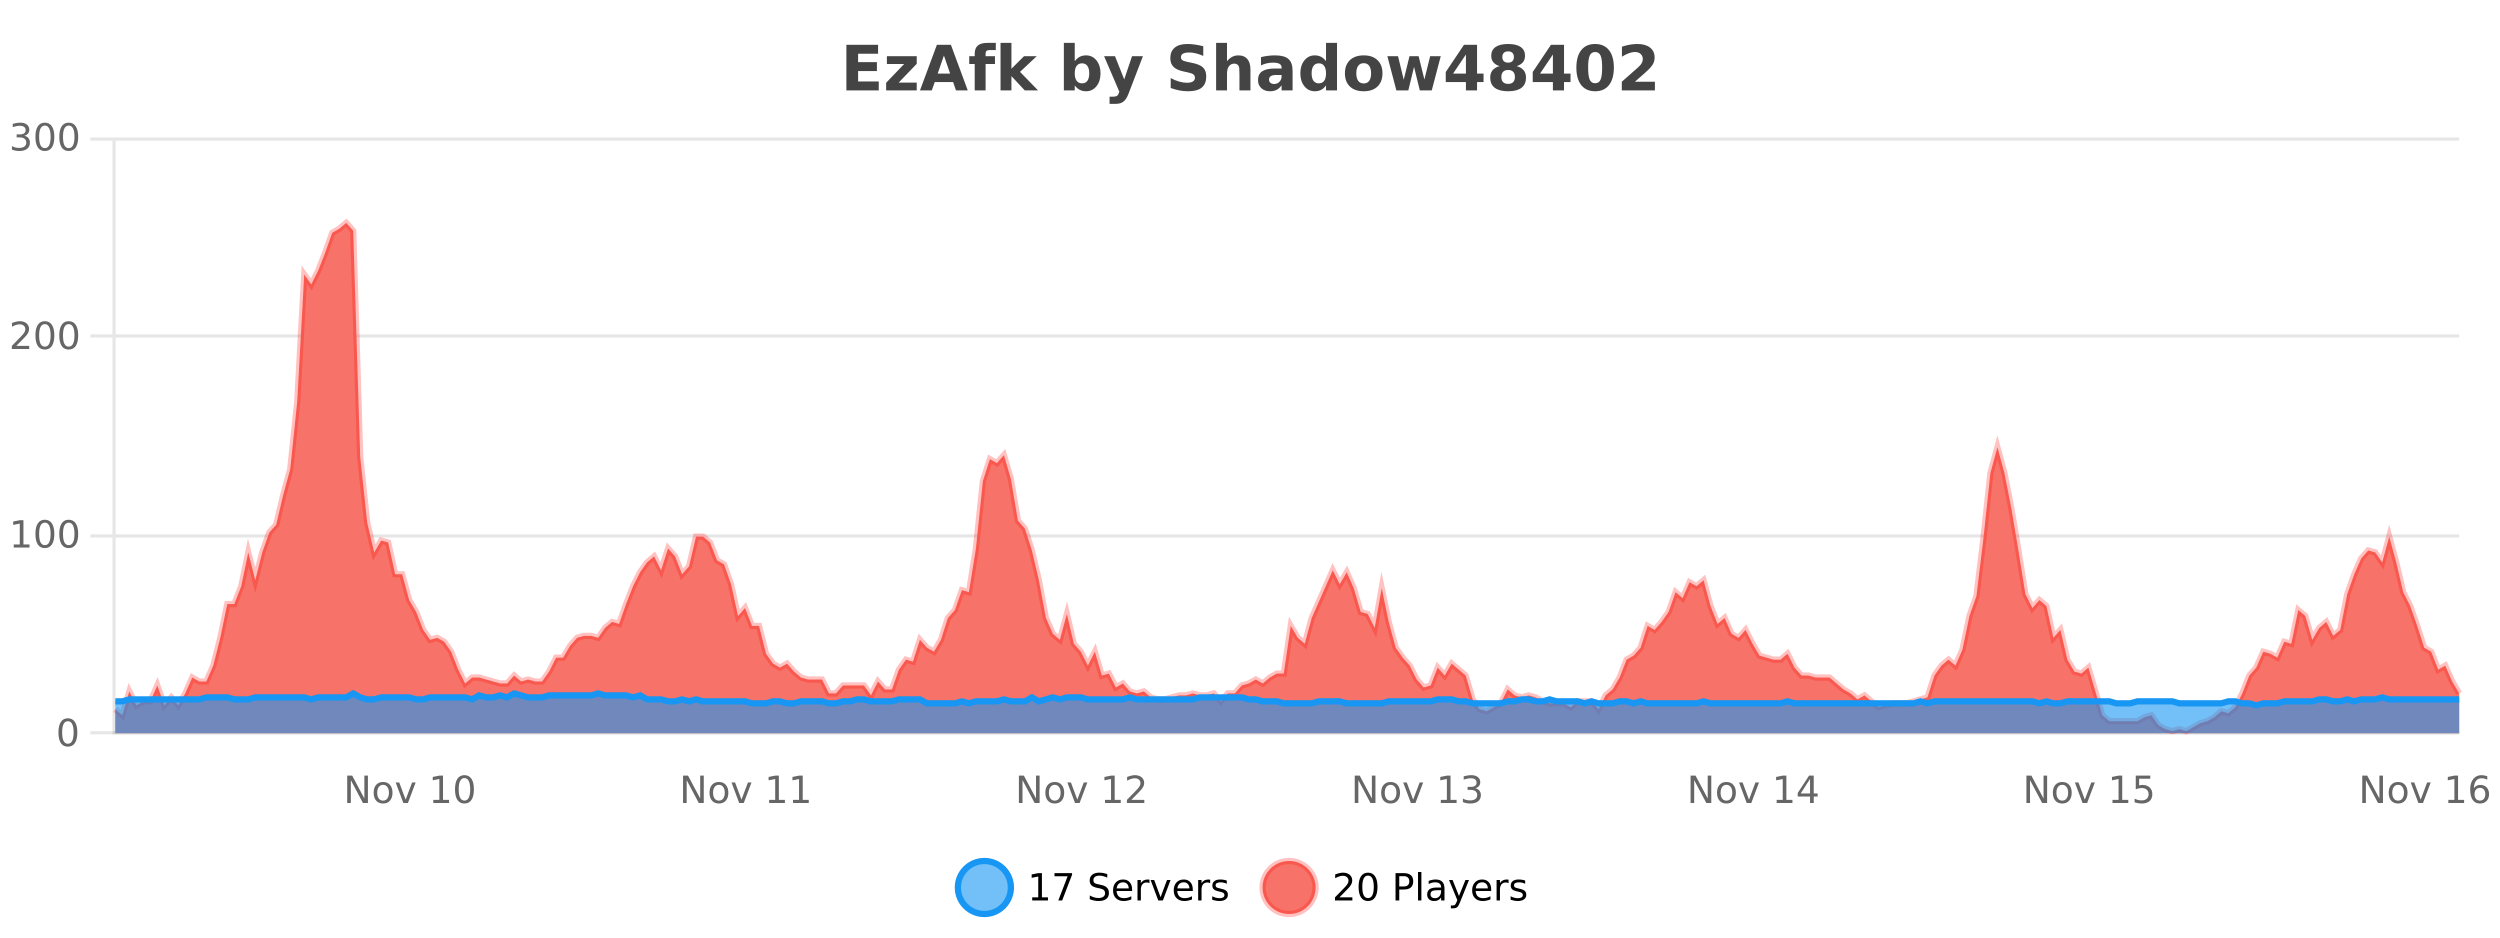 <?xml version="1.0" encoding="UTF-8"?>
<svg xmlns="http://www.w3.org/2000/svg" xmlns:xlink="http://www.w3.org/1999/xlink" width="800pt" height="300pt" viewBox="0 0 800 300" version="1.1">
<defs>
<clipPath id="clip1">
  <path d="M 278 263 L 352 263 L 352 300 L 278 300 Z M 278 263 "/>
</clipPath>
<clipPath id="clip2">
  <path d="M 375 263 L 450 263 L 450 300 L 375 300 Z M 375 263 "/>
</clipPath>
<clipPath id="clip3">
  <path d="M 36.906 71 L 786.941 71 L 786.941 234.602 L 36.906 234.602 Z M 36.906 71 "/>
</clipPath>
<clipPath id="clip4">
  <path d="M 35.906 43 L 787.945 43 L 787.945 235.602 L 35.906 235.602 Z M 35.906 43 "/>
</clipPath>
<clipPath id="clip5">
  <path d="M 36.906 221 L 786.941 221 L 786.941 234.602 L 36.906 234.602 Z M 36.906 221 "/>
</clipPath>
<clipPath id="clip6">
  <path d="M 35.906 193 L 787.945 193 L 787.945 235.602 L 35.906 235.602 Z M 35.906 193 "/>
</clipPath>
</defs>
<g id="surface2510746">
<rect x="0" y="0" width="800" height="300" style="fill:rgb(100%,100%,100%);fill-opacity:1;stroke:none;"/>
<path style="fill:none;stroke-width:1;stroke-linecap:butt;stroke-linejoin:miter;stroke:rgb(0%,0%,0%);stroke-opacity:0.098;stroke-miterlimit:10;" d="M 37 234.5 L 786.941 234.5 "/>
<path style="fill:none;stroke-width:1;stroke-linecap:butt;stroke-linejoin:miter;stroke:rgb(0%,0%,0%);stroke-opacity:0.098;stroke-miterlimit:10;" d="M 28.906 234.5 L 36 234.5 "/>
<path style="fill:none;stroke-width:1;stroke-linecap:butt;stroke-linejoin:miter;stroke:rgb(0%,0%,0%);stroke-opacity:0.098;stroke-miterlimit:10;" d="M 37 171.5 L 786.941 171.5 "/>
<path style="fill:none;stroke-width:1;stroke-linecap:butt;stroke-linejoin:miter;stroke:rgb(0%,0%,0%);stroke-opacity:0.098;stroke-miterlimit:10;" d="M 28.906 171.5 L 36 171.5 "/>
<path style="fill:none;stroke-width:1;stroke-linecap:butt;stroke-linejoin:miter;stroke:rgb(0%,0%,0%);stroke-opacity:0.098;stroke-miterlimit:10;" d="M 37 107.5 L 786.941 107.5 "/>
<path style="fill:none;stroke-width:1;stroke-linecap:butt;stroke-linejoin:miter;stroke:rgb(0%,0%,0%);stroke-opacity:0.098;stroke-miterlimit:10;" d="M 28.906 107.5 L 36 107.5 "/>
<path style="fill:none;stroke-width:1;stroke-linecap:butt;stroke-linejoin:miter;stroke:rgb(0%,0%,0%);stroke-opacity:0.098;stroke-miterlimit:10;" d="M 37 44.5 L 786.941 44.5 "/>
<path style="fill:none;stroke-width:1;stroke-linecap:butt;stroke-linejoin:miter;stroke:rgb(0%,0%,0%);stroke-opacity:0.098;stroke-miterlimit:10;" d="M 28.906 44.5 L 36 44.5 "/>
<path style=" stroke:none;fill-rule:nonzero;fill:rgb(9.02%,58.824%,95.294%);fill-opacity:0.6;" d="M 323.488 284 C 323.488 288.688 319.688 292.484 315.004 292.484 C 310.316 292.484 306.52 288.688 306.52 284 C 306.52 279.312 310.316 275.516 315.004 275.516 C 319.688 275.516 323.488 279.312 323.488 284 Z M 323.488 284 "/>
<g clip-path="url(#clip1)" clip-rule="nonzero">
<path style="fill:none;stroke-width:2;stroke-linecap:butt;stroke-linejoin:miter;stroke:rgb(9.02%,58.824%,95.294%);stroke-opacity:1;stroke-miterlimit:10;" d="M 323.488 284 C 323.488 288.688 319.688 292.484 315.004 292.484 C 310.316 292.484 306.52 288.688 306.52 284 C 306.52 279.312 310.316 275.516 315.004 275.516 C 319.688 275.516 323.488 279.312 323.488 284 Z M 323.488 284 "/>
</g>
<path style=" stroke:none;fill-rule:nonzero;fill:rgb(0%,0%,0%);fill-opacity:1;" d="M 330.305 287.156 L 332.242 287.156 L 332.242 280.484 L 330.133 280.906 L 330.133 279.828 L 332.227 279.406 L 333.414 279.406 L 333.414 287.156 L 335.352 287.156 L 335.352 288.156 L 330.305 288.156 Z M 337.438 279.406 L 343.062 279.406 L 343.062 279.906 L 339.891 288.156 L 338.656 288.156 L 341.641 280.406 L 337.438 280.406 Z M 354.324 279.688 L 354.324 280.844 C 353.875 280.637 353.449 280.48 353.043 280.375 C 352.645 280.262 352.266 280.203 351.902 280.203 C 351.254 280.203 350.754 280.328 350.402 280.578 C 350.059 280.828 349.887 281.188 349.887 281.656 C 349.887 282.043 350 282.336 350.23 282.531 C 350.457 282.73 350.902 282.887 351.559 283 L 352.262 283.156 C 353.145 283.324 353.797 283.621 354.215 284.047 C 354.641 284.465 354.855 285.027 354.855 285.734 C 354.855 286.59 354.566 287.234 353.996 287.672 C 353.434 288.109 352.598 288.328 351.496 288.328 C 351.09 288.328 350.652 288.281 350.184 288.188 C 349.715 288.094 349.23 287.953 348.73 287.766 L 348.73 286.547 C 349.207 286.82 349.676 287.023 350.137 287.156 C 350.605 287.293 351.059 287.359 351.496 287.359 C 352.172 287.359 352.691 287.23 353.059 286.969 C 353.434 286.699 353.621 286.32 353.621 285.828 C 353.621 285.402 353.484 285.07 353.215 284.828 C 352.953 284.578 352.52 284.398 351.918 284.281 L 351.199 284.141 C 350.312 283.965 349.672 283.688 349.277 283.312 C 348.891 282.938 348.699 282.418 348.699 281.75 C 348.699 280.969 348.969 280.359 349.512 279.922 C 350.051 279.477 350.801 279.25 351.762 279.25 C 352.176 279.25 352.594 279.289 353.012 279.359 C 353.438 279.434 353.875 279.543 354.324 279.688 Z M 362.27 284.609 L 362.27 285.125 L 357.301 285.125 C 357.352 285.875 357.574 286.445 357.973 286.828 C 358.379 287.215 358.934 287.406 359.645 287.406 C 360.059 287.406 360.461 287.359 360.848 287.266 C 361.242 287.164 361.633 287.008 362.02 286.797 L 362.02 287.828 C 361.621 287.984 361.223 288.105 360.816 288.188 C 360.41 288.281 359.996 288.328 359.582 288.328 C 358.539 288.328 357.711 288.027 357.098 287.422 C 356.48 286.809 356.176 285.98 356.176 284.938 C 356.176 283.867 356.465 283.016 357.051 282.391 C 357.633 281.758 358.414 281.438 359.395 281.438 C 360.277 281.438 360.977 281.727 361.488 282.297 C 362.008 282.859 362.27 283.633 362.27 284.609 Z M 361.191 284.281 C 361.18 283.699 361.012 283.23 360.691 282.875 C 360.367 282.523 359.941 282.344 359.41 282.344 C 358.805 282.344 358.32 282.516 357.957 282.859 C 357.602 283.203 357.398 283.684 357.348 284.297 Z M 367.84 282.594 C 367.715 282.531 367.578 282.484 367.434 282.453 C 367.297 282.414 367.141 282.391 366.965 282.391 C 366.359 282.391 365.891 282.59 365.559 282.984 C 365.234 283.383 365.074 283.953 365.074 284.703 L 365.074 288.156 L 363.996 288.156 L 363.996 281.594 L 365.074 281.594 L 365.074 282.609 C 365.301 282.215 365.598 281.922 365.965 281.734 C 366.328 281.539 366.77 281.438 367.293 281.438 C 367.363 281.438 367.441 281.445 367.527 281.453 C 367.621 281.465 367.719 281.48 367.824 281.5 Z M 368.195 281.594 L 369.336 281.594 L 371.383 287.094 L 373.445 281.594 L 374.586 281.594 L 372.117 288.156 L 370.648 288.156 Z M 381.688 284.609 L 381.688 285.125 L 376.719 285.125 C 376.77 285.875 376.992 286.445 377.391 286.828 C 377.797 287.215 378.352 287.406 379.062 287.406 C 379.477 287.406 379.879 287.359 380.266 287.266 C 380.66 287.164 381.051 287.008 381.438 286.797 L 381.438 287.828 C 381.039 287.984 380.641 288.105 380.234 288.188 C 379.828 288.281 379.414 288.328 379 288.328 C 377.957 288.328 377.129 288.027 376.516 287.422 C 375.898 286.809 375.594 285.98 375.594 284.938 C 375.594 283.867 375.883 283.016 376.469 282.391 C 377.051 281.758 377.832 281.438 378.812 281.438 C 379.695 281.438 380.395 281.727 380.906 282.297 C 381.426 282.859 381.688 283.633 381.688 284.609 Z M 380.609 284.281 C 380.598 283.699 380.43 283.23 380.109 282.875 C 379.785 282.523 379.359 282.344 378.828 282.344 C 378.223 282.344 377.738 282.516 377.375 282.859 C 377.02 283.203 376.816 283.684 376.766 284.297 Z M 387.258 282.594 C 387.133 282.531 386.996 282.484 386.852 282.453 C 386.715 282.414 386.559 282.391 386.383 282.391 C 385.777 282.391 385.309 282.59 384.977 282.984 C 384.652 283.383 384.492 283.953 384.492 284.703 L 384.492 288.156 L 383.414 288.156 L 383.414 281.594 L 384.492 281.594 L 384.492 282.609 C 384.719 282.215 385.016 281.922 385.383 281.734 C 385.746 281.539 386.188 281.438 386.711 281.438 C 386.781 281.438 386.859 281.445 386.945 281.453 C 387.039 281.465 387.137 281.48 387.242 281.5 Z M 392.566 281.781 L 392.566 282.812 C 392.262 282.656 391.945 282.543 391.613 282.469 C 391.289 282.387 390.949 282.344 390.598 282.344 C 390.066 282.344 389.664 282.43 389.395 282.594 C 389.121 282.75 388.988 282.996 388.988 283.328 C 388.988 283.578 389.082 283.777 389.27 283.922 C 389.465 284.059 389.855 284.188 390.441 284.312 L 390.801 284.406 C 391.57 284.562 392.117 284.793 392.441 285.094 C 392.762 285.398 392.926 285.812 392.926 286.344 C 392.926 286.961 392.68 287.445 392.191 287.797 C 391.711 288.152 391.051 288.328 390.207 288.328 C 389.852 288.328 389.48 288.289 389.098 288.219 C 388.723 288.156 388.324 288.059 387.91 287.922 L 387.91 286.797 C 388.305 287.008 388.695 287.164 389.082 287.266 C 389.465 287.371 389.852 287.422 390.238 287.422 C 390.738 287.422 391.121 287.34 391.395 287.172 C 391.676 286.996 391.816 286.746 391.816 286.422 C 391.816 286.133 391.715 285.906 391.52 285.75 C 391.32 285.594 390.887 285.445 390.223 285.297 L 389.848 285.219 C 389.18 285.074 388.695 284.855 388.395 284.562 C 388.102 284.273 387.957 283.875 387.957 283.375 C 387.957 282.75 388.176 282.273 388.613 281.938 C 389.051 281.605 389.668 281.438 390.473 281.438 C 390.867 281.438 391.242 281.469 391.598 281.531 C 391.949 281.586 392.273 281.668 392.566 281.781 Z M 325.004 277.016 "/>
<path style=" stroke:none;fill-rule:nonzero;fill:rgb(96.863%,44.706%,40.784%);fill-opacity:1;" d="M 420.988 284 C 420.988 288.688 417.191 292.484 412.504 292.484 C 407.82 292.484 404.02 288.688 404.02 284 C 404.02 279.312 407.82 275.516 412.504 275.516 C 417.191 275.516 420.988 279.312 420.988 284 Z M 420.988 284 "/>
<g clip-path="url(#clip2)" clip-rule="nonzero">
<path style="fill:none;stroke-width:2;stroke-linecap:butt;stroke-linejoin:miter;stroke:rgb(100%,4.706%,0%);stroke-opacity:0.247;stroke-miterlimit:10;" d="M 420.988 284 C 420.988 288.688 417.191 292.484 412.504 292.484 C 407.82 292.484 404.02 288.688 404.02 284 C 404.02 279.312 407.82 275.516 412.504 275.516 C 417.191 275.516 420.988 279.312 420.988 284 Z M 420.988 284 "/>
</g>
<path style=" stroke:none;fill-rule:nonzero;fill:rgb(0%,0%,0%);fill-opacity:1;" d="M 428.617 287.156 L 432.758 287.156 L 432.758 288.156 L 427.195 288.156 L 427.195 287.156 C 427.641 286.699 428.25 286.078 429.023 285.297 C 429.805 284.508 430.293 283.996 430.492 283.766 C 430.875 283.352 431.141 282.996 431.289 282.703 C 431.445 282.402 431.523 282.109 431.523 281.828 C 431.523 281.359 431.355 280.98 431.023 280.688 C 430.699 280.398 430.277 280.25 429.758 280.25 C 429.383 280.25 428.984 280.312 428.57 280.438 C 428.164 280.562 427.727 280.762 427.258 281.031 L 427.258 279.828 C 427.734 279.641 428.18 279.5 428.586 279.406 C 429 279.305 429.383 279.25 429.727 279.25 C 430.633 279.25 431.355 279.48 431.898 279.938 C 432.438 280.387 432.711 280.992 432.711 281.75 C 432.711 282.105 432.641 282.445 432.508 282.766 C 432.371 283.09 432.125 283.469 431.773 283.906 C 431.668 284.023 431.355 284.352 430.836 284.891 C 430.312 285.434 429.574 286.188 428.617 287.156 Z M 437.766 280.188 C 437.16 280.188 436.703 280.492 436.391 281.094 C 436.086 281.688 435.938 282.59 435.938 283.797 C 435.938 284.996 436.086 285.898 436.391 286.5 C 436.703 287.094 437.16 287.391 437.766 287.391 C 438.379 287.391 438.836 287.094 439.141 286.5 C 439.453 285.898 439.609 284.996 439.609 283.797 C 439.609 282.59 439.453 281.688 439.141 281.094 C 438.836 280.492 438.379 280.188 437.766 280.188 Z M 437.766 279.25 C 438.742 279.25 439.492 279.641 440.016 280.422 C 440.535 281.195 440.797 282.32 440.797 283.797 C 440.797 285.266 440.535 286.391 440.016 287.172 C 439.492 287.945 438.742 288.328 437.766 288.328 C 436.785 288.328 436.035 287.945 435.516 287.172 C 435.004 286.391 434.75 285.266 434.75 283.797 C 434.75 282.32 435.004 281.195 435.516 280.422 C 436.035 279.641 436.785 279.25 437.766 279.25 Z M 447.762 280.375 L 447.762 283.672 L 449.246 283.672 C 449.797 283.672 450.223 283.531 450.527 283.25 C 450.828 282.961 450.98 282.547 450.98 282.016 C 450.98 281.496 450.828 281.094 450.527 280.812 C 450.223 280.523 449.797 280.375 449.246 280.375 Z M 446.574 279.406 L 449.246 279.406 C 450.234 279.406 450.98 279.633 451.48 280.078 C 451.98 280.516 452.23 281.164 452.23 282.016 C 452.23 282.883 451.98 283.539 451.48 283.984 C 450.98 284.422 450.234 284.641 449.246 284.641 L 447.762 284.641 L 447.762 288.156 L 446.574 288.156 Z M 453.766 279.031 L 454.844 279.031 L 454.844 288.156 L 453.766 288.156 Z M 460.082 284.859 C 459.215 284.859 458.613 284.961 458.27 285.156 C 457.934 285.355 457.77 285.695 457.77 286.172 C 457.77 286.559 457.895 286.867 458.145 287.094 C 458.402 287.312 458.746 287.422 459.176 287.422 C 459.777 287.422 460.258 287.215 460.613 286.797 C 460.977 286.371 461.16 285.805 461.16 285.094 L 461.16 284.859 Z M 462.238 284.406 L 462.238 288.156 L 461.16 288.156 L 461.16 287.156 C 460.91 287.555 460.602 287.852 460.238 288.047 C 459.871 288.234 459.426 288.328 458.895 288.328 C 458.215 288.328 457.68 288.141 457.285 287.766 C 456.887 287.383 456.691 286.875 456.691 286.25 C 456.691 285.512 456.934 284.953 457.426 284.578 C 457.926 284.203 458.664 284.016 459.645 284.016 L 461.16 284.016 L 461.16 283.906 C 461.16 283.406 460.992 283.023 460.66 282.75 C 460.336 282.48 459.883 282.344 459.301 282.344 C 458.926 282.344 458.555 282.391 458.191 282.484 C 457.836 282.578 457.496 282.715 457.176 282.891 L 457.176 281.891 C 457.57 281.734 457.949 281.621 458.316 281.547 C 458.691 281.477 459.055 281.438 459.41 281.438 C 460.355 281.438 461.066 281.684 461.535 282.172 C 462.004 282.664 462.238 283.406 462.238 284.406 Z M 467.188 288.766 C 466.883 289.547 466.586 290.055 466.297 290.297 C 466.004 290.535 465.617 290.656 465.141 290.656 L 464.281 290.656 L 464.281 289.75 L 464.906 289.75 C 465.207 289.75 465.438 289.676 465.594 289.531 C 465.758 289.395 465.941 289.066 466.141 288.547 L 466.344 288.047 L 463.688 281.594 L 464.828 281.594 L 466.875 286.719 L 468.938 281.594 L 470.078 281.594 Z M 477.18 284.609 L 477.18 285.125 L 472.211 285.125 C 472.262 285.875 472.484 286.445 472.883 286.828 C 473.289 287.215 473.844 287.406 474.555 287.406 C 474.969 287.406 475.371 287.359 475.758 287.266 C 476.152 287.164 476.543 287.008 476.93 286.797 L 476.93 287.828 C 476.531 287.984 476.133 288.105 475.727 288.188 C 475.32 288.281 474.906 288.328 474.492 288.328 C 473.449 288.328 472.621 288.027 472.008 287.422 C 471.391 286.809 471.086 285.98 471.086 284.938 C 471.086 283.867 471.375 283.016 471.961 282.391 C 472.543 281.758 473.324 281.438 474.305 281.438 C 475.188 281.438 475.887 281.727 476.398 282.297 C 476.918 282.859 477.18 283.633 477.18 284.609 Z M 476.102 284.281 C 476.09 283.699 475.922 283.23 475.602 282.875 C 475.277 282.523 474.852 282.344 474.32 282.344 C 473.715 282.344 473.23 282.516 472.867 282.859 C 472.512 283.203 472.309 283.684 472.258 284.297 Z M 482.75 282.594 C 482.625 282.531 482.488 282.484 482.344 282.453 C 482.207 282.414 482.051 282.391 481.875 282.391 C 481.27 282.391 480.801 282.59 480.469 282.984 C 480.145 283.383 479.984 283.953 479.984 284.703 L 479.984 288.156 L 478.906 288.156 L 478.906 281.594 L 479.984 281.594 L 479.984 282.609 C 480.211 282.215 480.508 281.922 480.875 281.734 C 481.238 281.539 481.68 281.438 482.203 281.438 C 482.273 281.438 482.352 281.445 482.438 281.453 C 482.531 281.465 482.629 281.48 482.734 281.5 Z M 488.055 281.781 L 488.055 282.812 C 487.75 282.656 487.434 282.543 487.102 282.469 C 486.777 282.387 486.438 282.344 486.086 282.344 C 485.555 282.344 485.152 282.43 484.883 282.594 C 484.609 282.75 484.477 282.996 484.477 283.328 C 484.477 283.578 484.57 283.777 484.758 283.922 C 484.953 284.059 485.344 284.188 485.93 284.312 L 486.289 284.406 C 487.059 284.562 487.605 284.793 487.93 285.094 C 488.25 285.398 488.414 285.812 488.414 286.344 C 488.414 286.961 488.168 287.445 487.68 287.797 C 487.199 288.152 486.539 288.328 485.695 288.328 C 485.34 288.328 484.969 288.289 484.586 288.219 C 484.211 288.156 483.812 288.059 483.398 287.922 L 483.398 286.797 C 483.793 287.008 484.184 287.164 484.57 287.266 C 484.953 287.371 485.34 287.422 485.727 287.422 C 486.227 287.422 486.609 287.34 486.883 287.172 C 487.164 286.996 487.305 286.746 487.305 286.422 C 487.305 286.133 487.203 285.906 487.008 285.75 C 486.809 285.594 486.375 285.445 485.711 285.297 L 485.336 285.219 C 484.668 285.074 484.184 284.855 483.883 284.562 C 483.59 284.273 483.445 283.875 483.445 283.375 C 483.445 282.75 483.664 282.273 484.102 281.938 C 484.539 281.605 485.156 281.438 485.961 281.438 C 486.355 281.438 486.73 281.469 487.086 281.531 C 487.438 281.586 487.762 281.668 488.055 281.781 Z M 422.504 277.016 "/>
<path style=" stroke:none;fill-rule:nonzero;fill:rgb(26.667%,26.667%,26.667%);fill-opacity:1;" d="M 270.844 14.344 L 280.984 14.344 L 280.984 17.188 L 274.594 17.188 L 274.594 19.891 L 280.609 19.891 L 280.609 22.734 L 274.594 22.734 L 274.594 26.078 L 281.203 26.078 L 281.203 28.922 L 270.844 28.922 Z M 283.805 17.984 L 293.352 17.984 L 293.352 20.422 L 287.586 26.422 L 293.352 26.422 L 293.352 28.922 L 283.57 28.922 L 283.57 26.484 L 289.32 20.484 L 283.805 20.484 Z M 304.992 26.266 L 299.117 26.266 L 298.18 28.922 L 294.398 28.922 L 299.805 14.344 L 304.289 14.344 L 309.68 28.922 L 305.914 28.922 Z M 300.055 23.562 L 304.039 23.562 L 302.055 17.766 Z M 318.656 13.719 L 318.656 16.016 L 316.719 16.016 C 316.227 16.016 315.883 16.109 315.688 16.297 C 315.488 16.477 315.391 16.781 315.391 17.219 L 315.391 17.984 L 318.391 17.984 L 318.391 20.484 L 315.391 20.484 L 315.391 28.922 L 311.906 28.922 L 311.906 20.484 L 310.156 20.484 L 310.156 17.984 L 311.906 17.984 L 311.906 17.219 C 311.906 16.031 312.234 15.152 312.891 14.578 C 313.555 14.008 314.586 13.719 315.984 13.719 Z M 320.172 13.719 L 323.656 13.719 L 323.656 22 L 327.688 17.984 L 331.75 17.984 L 326.406 23 L 332.172 28.922 L 327.922 28.922 L 323.656 24.359 L 323.656 28.922 L 320.172 28.922 Z M 346.246 26.672 C 346.996 26.672 347.566 26.402 347.965 25.859 C 348.359 25.309 348.559 24.512 348.559 23.469 C 348.559 22.43 348.359 21.637 347.965 21.094 C 347.566 20.543 346.996 20.266 346.246 20.266 C 345.496 20.266 344.918 20.543 344.512 21.094 C 344.113 21.637 343.918 22.43 343.918 23.469 C 343.918 24.5 344.113 25.293 344.512 25.844 C 344.918 26.398 345.496 26.672 346.246 26.672 Z M 343.918 19.578 C 344.406 18.945 344.941 18.477 345.527 18.172 C 346.109 17.871 346.781 17.719 347.543 17.719 C 348.895 17.719 350.004 18.258 350.871 19.328 C 351.734 20.402 352.168 21.781 352.168 23.469 C 352.168 25.148 351.734 26.523 350.871 27.594 C 350.004 28.668 348.895 29.203 347.543 29.203 C 346.781 29.203 346.109 29.051 345.527 28.75 C 344.941 28.449 344.406 27.98 343.918 27.344 L 343.918 28.922 L 340.434 28.922 L 340.434 13.719 L 343.918 13.719 Z M 353.312 17.984 L 356.797 17.984 L 359.75 25.406 L 362.25 17.984 L 365.734 17.984 L 361.141 29.953 C 360.68 31.172 360.141 32.02 359.516 32.5 C 358.898 32.988 358.094 33.234 357.094 33.234 L 355.062 33.234 L 355.062 30.938 L 356.156 30.938 C 356.75 30.938 357.18 30.844 357.453 30.656 C 357.723 30.469 357.93 30.129 358.078 29.641 L 358.188 29.344 Z M 385.047 14.797 L 385.047 17.891 C 384.242 17.527 383.461 17.258 382.703 17.078 C 381.941 16.891 381.223 16.797 380.547 16.797 C 379.648 16.797 378.984 16.922 378.547 17.172 C 378.117 17.422 377.906 17.809 377.906 18.328 C 377.906 18.715 378.051 19.016 378.344 19.234 C 378.633 19.453 379.16 19.641 379.922 19.797 L 381.516 20.125 C 383.141 20.449 384.289 20.945 384.969 21.609 C 385.656 22.277 386 23.219 386 24.438 C 386 26.043 385.52 27.242 384.562 28.031 C 383.613 28.812 382.16 29.203 380.203 29.203 C 379.273 29.203 378.344 29.113 377.406 28.938 C 376.477 28.762 375.551 28.5 374.625 28.156 L 374.625 24.984 C 375.551 25.484 376.445 25.859 377.312 26.109 C 378.188 26.359 379.031 26.484 379.844 26.484 C 380.664 26.484 381.289 26.352 381.719 26.078 C 382.156 25.797 382.375 25.402 382.375 24.891 C 382.375 24.445 382.223 24.094 381.922 23.844 C 381.629 23.594 381.039 23.371 380.156 23.172 L 378.703 22.859 C 377.242 22.547 376.176 22.055 375.5 21.375 C 374.832 20.688 374.5 19.762 374.5 18.594 C 374.5 17.148 374.969 16.031 375.906 15.25 C 376.844 14.469 378.191 14.078 379.953 14.078 C 380.754 14.078 381.578 14.141 382.422 14.266 C 383.266 14.383 384.141 14.559 385.047 14.797 Z M 400.141 22.266 L 400.141 28.922 L 396.625 28.922 L 396.625 23.844 C 396.625 22.887 396.602 22.23 396.562 21.875 C 396.52 21.512 396.445 21.246 396.344 21.078 C 396.207 20.852 396.02 20.672 395.781 20.547 C 395.551 20.422 395.285 20.359 394.984 20.359 C 394.254 20.359 393.68 20.641 393.266 21.203 C 392.848 21.766 392.641 22.547 392.641 23.547 L 392.641 28.922 L 389.156 28.922 L 389.156 13.719 L 392.641 13.719 L 392.641 19.578 C 393.172 18.945 393.734 18.477 394.328 18.172 C 394.922 17.871 395.57 17.719 396.281 17.719 C 397.551 17.719 398.508 18.109 399.156 18.891 C 399.812 19.664 400.141 20.789 400.141 22.266 Z M 408.281 24 C 407.551 24 407.004 24.125 406.641 24.375 C 406.273 24.617 406.094 24.98 406.094 25.469 C 406.094 25.906 406.238 26.25 406.531 26.5 C 406.832 26.75 407.242 26.875 407.766 26.875 C 408.422 26.875 408.973 26.641 409.422 26.172 C 409.879 25.703 410.109 25.117 410.109 24.406 L 410.109 24 Z M 413.625 22.688 L 413.625 28.922 L 410.109 28.922 L 410.109 27.297 C 409.641 27.965 409.109 28.449 408.516 28.75 C 407.93 29.051 407.219 29.203 406.375 29.203 C 405.25 29.203 404.332 28.875 403.625 28.219 C 402.914 27.555 402.562 26.695 402.562 25.641 C 402.562 24.359 403 23.422 403.875 22.828 C 404.758 22.227 406.148 21.922 408.047 21.922 L 410.109 21.922 L 410.109 21.641 C 410.109 21.09 409.891 20.688 409.453 20.438 C 409.016 20.18 408.332 20.047 407.406 20.047 C 406.656 20.047 405.957 20.125 405.312 20.281 C 404.664 20.43 404.066 20.648 403.516 20.938 L 403.516 18.281 C 404.266 18.094 405.016 17.953 405.766 17.859 C 406.523 17.766 407.285 17.719 408.047 17.719 C 410.016 17.719 411.438 18.109 412.312 18.891 C 413.188 19.664 413.625 20.93 413.625 22.688 Z M 424.328 19.578 L 424.328 13.719 L 427.844 13.719 L 427.844 28.922 L 424.328 28.922 L 424.328 27.344 C 423.848 27.992 423.316 28.465 422.734 28.766 C 422.148 29.055 421.477 29.203 420.719 29.203 C 419.375 29.203 418.27 28.668 417.406 27.594 C 416.539 26.523 416.109 25.148 416.109 23.469 C 416.109 21.781 416.539 20.402 417.406 19.328 C 418.27 18.258 419.375 17.719 420.719 17.719 C 421.477 17.719 422.148 17.871 422.734 18.172 C 423.316 18.477 423.848 18.945 424.328 19.578 Z M 422.016 26.672 C 422.766 26.672 423.336 26.402 423.734 25.859 C 424.129 25.309 424.328 24.512 424.328 23.469 C 424.328 22.43 424.129 21.637 423.734 21.094 C 423.336 20.543 422.766 20.266 422.016 20.266 C 421.273 20.266 420.707 20.543 420.312 21.094 C 419.914 21.637 419.719 22.43 419.719 23.469 C 419.719 24.512 419.914 25.309 420.312 25.859 C 420.707 26.402 421.273 26.672 422.016 26.672 Z M 436.406 20.219 C 435.625 20.219 435.031 20.5 434.625 21.062 C 434.219 21.617 434.016 22.418 434.016 23.469 C 434.016 24.512 434.219 25.312 434.625 25.875 C 435.031 26.43 435.625 26.703 436.406 26.703 C 437.164 26.703 437.742 26.43 438.141 25.875 C 438.547 25.312 438.75 24.512 438.75 23.469 C 438.75 22.418 438.547 21.617 438.141 21.062 C 437.742 20.5 437.164 20.219 436.406 20.219 Z M 436.406 17.719 C 438.281 17.719 439.742 18.23 440.797 19.25 C 441.859 20.262 442.391 21.668 442.391 23.469 C 442.391 25.262 441.859 26.668 440.797 27.688 C 439.742 28.699 438.281 29.203 436.406 29.203 C 434.508 29.203 433.031 28.699 431.969 27.688 C 430.906 26.668 430.375 25.262 430.375 23.469 C 430.375 21.668 430.906 20.262 431.969 19.25 C 433.031 18.23 434.508 17.719 436.406 17.719 Z M 443.961 17.984 L 447.367 17.984 L 449.195 25.516 L 451.039 17.984 L 453.961 17.984 L 455.805 25.438 L 457.648 17.984 L 461.039 17.984 L 458.164 28.922 L 454.336 28.922 L 452.492 21.406 L 450.664 28.922 L 446.836 28.922 Z M 469.094 17.438 L 464.984 23.547 L 469.094 23.547 Z M 468.469 14.344 L 472.656 14.344 L 472.656 23.547 L 474.734 23.547 L 474.734 26.266 L 472.656 26.266 L 472.656 28.922 L 469.094 28.922 L 469.094 26.266 L 462.641 26.266 L 462.641 23.047 Z M 482.617 22.391 C 481.906 22.391 481.367 22.586 480.992 22.969 C 480.617 23.355 480.43 23.906 480.43 24.625 C 480.43 25.344 480.617 25.898 480.992 26.281 C 481.367 26.656 481.906 26.844 482.617 26.844 C 483.312 26.844 483.844 26.656 484.211 26.281 C 484.586 25.898 484.773 25.344 484.773 24.625 C 484.773 23.906 484.586 23.355 484.211 22.969 C 483.844 22.586 483.312 22.391 482.617 22.391 Z M 479.867 21.156 C 478.98 20.887 478.312 20.477 477.867 19.922 C 477.418 19.371 477.195 18.684 477.195 17.859 C 477.195 16.633 477.652 15.695 478.57 15.047 C 479.484 14.402 480.836 14.078 482.617 14.078 C 484.375 14.078 485.715 14.402 486.633 15.047 C 487.547 15.684 488.008 16.621 488.008 17.859 C 488.008 18.684 487.777 19.371 487.32 19.922 C 486.871 20.477 486.203 20.887 485.32 21.156 C 486.309 21.43 487.055 21.871 487.555 22.484 C 488.062 23.102 488.32 23.875 488.32 24.812 C 488.32 26.262 487.84 27.355 486.883 28.094 C 485.922 28.836 484.5 29.203 482.617 29.203 C 480.719 29.203 479.289 28.836 478.32 28.094 C 477.352 27.355 476.867 26.262 476.867 24.812 C 476.867 23.875 477.117 23.102 477.617 22.484 C 478.125 21.871 478.875 21.43 479.867 21.156 Z M 480.742 18.234 C 480.742 18.82 480.902 19.266 481.227 19.578 C 481.547 19.891 482.012 20.047 482.617 20.047 C 483.199 20.047 483.648 19.891 483.961 19.578 C 484.281 19.266 484.445 18.82 484.445 18.234 C 484.445 17.664 484.281 17.219 483.961 16.906 C 483.648 16.594 483.199 16.438 482.617 16.438 C 482.012 16.438 481.547 16.594 481.227 16.906 C 480.902 17.219 480.742 17.664 480.742 18.234 Z M 496.926 17.438 L 492.816 23.547 L 496.926 23.547 Z M 496.301 14.344 L 500.488 14.344 L 500.488 23.547 L 502.566 23.547 L 502.566 26.266 L 500.488 26.266 L 500.488 28.922 L 496.926 28.922 L 496.926 26.266 L 490.473 26.266 L 490.473 23.047 Z M 512.688 21.609 C 512.688 19.789 512.516 18.508 512.172 17.766 C 511.828 17.016 511.254 16.641 510.453 16.641 C 509.641 16.641 509.062 17.016 508.719 17.766 C 508.375 18.508 508.203 19.789 508.203 21.609 C 508.203 23.453 508.375 24.758 508.719 25.516 C 509.062 26.266 509.641 26.641 510.453 26.641 C 511.254 26.641 511.828 26.266 512.172 25.516 C 512.516 24.758 512.688 23.453 512.688 21.609 Z M 516.438 21.641 C 516.438 24.059 515.914 25.922 514.875 27.234 C 513.832 28.547 512.359 29.203 510.453 29.203 C 508.523 29.203 507.039 28.547 506 27.234 C 504.957 25.922 504.438 24.059 504.438 21.641 C 504.438 19.227 504.957 17.359 506 16.047 C 507.039 14.734 508.523 14.078 510.453 14.078 C 512.359 14.078 513.832 14.734 514.875 16.047 C 515.914 17.359 516.438 19.227 516.438 21.641 Z M 523.164 26.156 L 529.57 26.156 L 529.57 28.922 L 518.977 28.922 L 518.977 26.156 L 524.305 21.453 C 524.781 21.027 525.133 20.609 525.352 20.203 C 525.578 19.789 525.695 19.359 525.695 18.922 C 525.695 18.234 525.465 17.684 525.008 17.266 C 524.547 16.852 523.938 16.641 523.18 16.641 C 522.594 16.641 521.953 16.766 521.258 17.016 C 520.559 17.266 519.812 17.641 519.023 18.141 L 519.023 14.938 C 519.867 14.656 520.699 14.445 521.523 14.297 C 522.355 14.152 523.168 14.078 523.961 14.078 C 525.711 14.078 527.062 14.465 528.023 15.234 C 528.992 15.996 529.477 17.062 529.477 18.438 C 529.477 19.242 529.266 19.984 528.852 20.672 C 528.445 21.352 527.586 22.266 526.273 23.422 Z M 269 10.359 "/>
<path style="fill:none;stroke-width:1;stroke-linecap:butt;stroke-linejoin:miter;stroke:rgb(0%,0%,0%);stroke-opacity:0.098;stroke-miterlimit:10;" d="M 36 234.5 L 787 234.5 "/>
<path style=" stroke:none;fill-rule:nonzero;fill:rgb(40%,40%,40%);fill-opacity:1;" d="M 111.109 248.203 L 112.703 248.203 L 116.594 255.516 L 116.594 248.203 L 117.734 248.203 L 117.734 256.953 L 116.141 256.953 L 112.266 249.641 L 112.266 256.953 L 111.109 256.953 Z M 122.586 251.141 C 122.012 251.141 121.555 251.371 121.211 251.828 C 120.875 252.277 120.711 252.891 120.711 253.672 C 120.711 254.465 120.875 255.086 121.211 255.531 C 121.543 255.98 122 256.203 122.586 256.203 C 123.156 256.203 123.609 255.98 123.945 255.531 C 124.289 255.074 124.461 254.453 124.461 253.672 C 124.461 252.902 124.289 252.289 123.945 251.828 C 123.609 251.371 123.156 251.141 122.586 251.141 Z M 122.586 250.234 C 123.523 250.234 124.258 250.543 124.789 251.156 C 125.328 251.762 125.602 252.602 125.602 253.672 C 125.602 254.746 125.328 255.59 124.789 256.203 C 124.258 256.82 123.523 257.125 122.586 257.125 C 121.648 257.125 120.906 256.82 120.367 256.203 C 119.836 255.59 119.57 254.746 119.57 253.672 C 119.57 252.602 119.836 251.762 120.367 251.156 C 120.906 250.543 121.648 250.234 122.586 250.234 Z M 126.617 250.391 L 127.758 250.391 L 129.805 255.891 L 131.867 250.391 L 133.008 250.391 L 130.539 256.953 L 129.07 256.953 Z M 138.656 255.953 L 140.594 255.953 L 140.594 249.281 L 138.484 249.703 L 138.484 248.625 L 140.578 248.203 L 141.766 248.203 L 141.766 255.953 L 143.703 255.953 L 143.703 256.953 L 138.656 256.953 Z M 148.617 248.984 C 148.012 248.984 147.555 249.289 147.242 249.891 C 146.938 250.484 146.789 251.387 146.789 252.594 C 146.789 253.793 146.938 254.695 147.242 255.297 C 147.555 255.891 148.012 256.188 148.617 256.188 C 149.23 256.188 149.688 255.891 149.992 255.297 C 150.305 254.695 150.461 253.793 150.461 252.594 C 150.461 251.387 150.305 250.484 149.992 249.891 C 149.688 249.289 149.23 248.984 148.617 248.984 Z M 148.617 248.047 C 149.594 248.047 150.344 248.438 150.867 249.219 C 151.387 249.992 151.648 251.117 151.648 252.594 C 151.648 254.062 151.387 255.188 150.867 255.969 C 150.344 256.742 149.594 257.125 148.617 257.125 C 147.637 257.125 146.887 256.742 146.367 255.969 C 145.855 255.188 145.602 254.062 145.602 252.594 C 145.602 251.117 145.855 249.992 146.367 249.219 C 146.887 248.438 147.637 248.047 148.617 248.047 Z M 109.938 245.816 "/>
<path style=" stroke:none;fill-rule:nonzero;fill:rgb(40%,40%,40%);fill-opacity:1;" d="M 218.578 248.203 L 220.172 248.203 L 224.062 255.516 L 224.062 248.203 L 225.203 248.203 L 225.203 256.953 L 223.609 256.953 L 219.734 249.641 L 219.734 256.953 L 218.578 256.953 Z M 230.055 251.141 C 229.48 251.141 229.023 251.371 228.68 251.828 C 228.344 252.277 228.18 252.891 228.18 253.672 C 228.18 254.465 228.344 255.086 228.68 255.531 C 229.012 255.98 229.469 256.203 230.055 256.203 C 230.625 256.203 231.078 255.98 231.414 255.531 C 231.758 255.074 231.93 254.453 231.93 253.672 C 231.93 252.902 231.758 252.289 231.414 251.828 C 231.078 251.371 230.625 251.141 230.055 251.141 Z M 230.055 250.234 C 230.992 250.234 231.727 250.543 232.258 251.156 C 232.797 251.762 233.07 252.602 233.07 253.672 C 233.07 254.746 232.797 255.59 232.258 256.203 C 231.727 256.82 230.992 257.125 230.055 257.125 C 229.117 257.125 228.375 256.82 227.836 256.203 C 227.305 255.59 227.039 254.746 227.039 253.672 C 227.039 252.602 227.305 251.762 227.836 251.156 C 228.375 250.543 229.117 250.234 230.055 250.234 Z M 234.086 250.391 L 235.227 250.391 L 237.273 255.891 L 239.336 250.391 L 240.477 250.391 L 238.008 256.953 L 236.539 256.953 Z M 246.125 255.953 L 248.062 255.953 L 248.062 249.281 L 245.953 249.703 L 245.953 248.625 L 248.047 248.203 L 249.234 248.203 L 249.234 255.953 L 251.172 255.953 L 251.172 256.953 L 246.125 256.953 Z M 253.758 255.953 L 255.695 255.953 L 255.695 249.281 L 253.586 249.703 L 253.586 248.625 L 255.68 248.203 L 256.867 248.203 L 256.867 255.953 L 258.805 255.953 L 258.805 256.953 L 253.758 256.953 Z M 217.406 245.816 "/>
<path style=" stroke:none;fill-rule:nonzero;fill:rgb(40%,40%,40%);fill-opacity:1;" d="M 326.047 248.203 L 327.641 248.203 L 331.531 255.516 L 331.531 248.203 L 332.672 248.203 L 332.672 256.953 L 331.078 256.953 L 327.203 249.641 L 327.203 256.953 L 326.047 256.953 Z M 337.523 251.141 C 336.949 251.141 336.492 251.371 336.148 251.828 C 335.812 252.277 335.648 252.891 335.648 253.672 C 335.648 254.465 335.812 255.086 336.148 255.531 C 336.48 255.98 336.938 256.203 337.523 256.203 C 338.094 256.203 338.547 255.98 338.883 255.531 C 339.227 255.074 339.398 254.453 339.398 253.672 C 339.398 252.902 339.227 252.289 338.883 251.828 C 338.547 251.371 338.094 251.141 337.523 251.141 Z M 337.523 250.234 C 338.461 250.234 339.195 250.543 339.727 251.156 C 340.266 251.762 340.539 252.602 340.539 253.672 C 340.539 254.746 340.266 255.59 339.727 256.203 C 339.195 256.82 338.461 257.125 337.523 257.125 C 336.586 257.125 335.844 256.82 335.305 256.203 C 334.773 255.59 334.508 254.746 334.508 253.672 C 334.508 252.602 334.773 251.762 335.305 251.156 C 335.844 250.543 336.586 250.234 337.523 250.234 Z M 341.555 250.391 L 342.695 250.391 L 344.742 255.891 L 346.805 250.391 L 347.945 250.391 L 345.477 256.953 L 344.008 256.953 Z M 353.594 255.953 L 355.531 255.953 L 355.531 249.281 L 353.422 249.703 L 353.422 248.625 L 355.516 248.203 L 356.703 248.203 L 356.703 255.953 L 358.641 255.953 L 358.641 256.953 L 353.594 256.953 Z M 362.039 255.953 L 366.18 255.953 L 366.18 256.953 L 360.617 256.953 L 360.617 255.953 C 361.062 255.496 361.672 254.875 362.445 254.094 C 363.227 253.305 363.715 252.793 363.914 252.562 C 364.297 252.148 364.562 251.793 364.711 251.5 C 364.867 251.199 364.945 250.906 364.945 250.625 C 364.945 250.156 364.777 249.777 364.445 249.484 C 364.121 249.195 363.699 249.047 363.18 249.047 C 362.805 249.047 362.406 249.109 361.992 249.234 C 361.586 249.359 361.148 249.559 360.68 249.828 L 360.68 248.625 C 361.156 248.438 361.602 248.297 362.008 248.203 C 362.422 248.102 362.805 248.047 363.148 248.047 C 364.055 248.047 364.777 248.277 365.32 248.734 C 365.859 249.184 366.133 249.789 366.133 250.547 C 366.133 250.902 366.062 251.242 365.93 251.562 C 365.793 251.887 365.547 252.266 365.195 252.703 C 365.09 252.82 364.777 253.148 364.258 253.688 C 363.734 254.23 362.996 254.984 362.039 255.953 Z M 324.875 245.816 "/>
<path style=" stroke:none;fill-rule:nonzero;fill:rgb(40%,40%,40%);fill-opacity:1;" d="M 433.516 248.203 L 435.109 248.203 L 439 255.516 L 439 248.203 L 440.141 248.203 L 440.141 256.953 L 438.547 256.953 L 434.672 249.641 L 434.672 256.953 L 433.516 256.953 Z M 444.992 251.141 C 444.418 251.141 443.961 251.371 443.617 251.828 C 443.281 252.277 443.117 252.891 443.117 253.672 C 443.117 254.465 443.281 255.086 443.617 255.531 C 443.949 255.98 444.406 256.203 444.992 256.203 C 445.562 256.203 446.016 255.98 446.352 255.531 C 446.695 255.074 446.867 254.453 446.867 253.672 C 446.867 252.902 446.695 252.289 446.352 251.828 C 446.016 251.371 445.562 251.141 444.992 251.141 Z M 444.992 250.234 C 445.93 250.234 446.664 250.543 447.195 251.156 C 447.734 251.762 448.008 252.602 448.008 253.672 C 448.008 254.746 447.734 255.59 447.195 256.203 C 446.664 256.82 445.93 257.125 444.992 257.125 C 444.055 257.125 443.312 256.82 442.773 256.203 C 442.242 255.59 441.977 254.746 441.977 253.672 C 441.977 252.602 442.242 251.762 442.773 251.156 C 443.312 250.543 444.055 250.234 444.992 250.234 Z M 449.023 250.391 L 450.164 250.391 L 452.211 255.891 L 454.273 250.391 L 455.414 250.391 L 452.945 256.953 L 451.477 256.953 Z M 461.062 255.953 L 463 255.953 L 463 249.281 L 460.891 249.703 L 460.891 248.625 L 462.984 248.203 L 464.172 248.203 L 464.172 255.953 L 466.109 255.953 L 466.109 256.953 L 461.062 256.953 Z M 472.086 252.234 C 472.648 252.359 473.086 252.617 473.398 253 C 473.719 253.375 473.883 253.844 473.883 254.406 C 473.883 255.273 473.586 255.945 472.992 256.422 C 472.398 256.891 471.555 257.125 470.461 257.125 C 470.094 257.125 469.715 257.086 469.32 257.016 C 468.934 256.945 468.539 256.836 468.133 256.688 L 468.133 255.547 C 468.453 255.734 468.809 255.883 469.195 255.984 C 469.59 256.078 470 256.125 470.43 256.125 C 471.168 256.125 471.73 255.98 472.117 255.688 C 472.512 255.398 472.711 254.969 472.711 254.406 C 472.711 253.898 472.527 253.496 472.164 253.203 C 471.797 252.914 471.297 252.766 470.664 252.766 L 469.633 252.766 L 469.633 251.797 L 470.711 251.797 C 471.281 251.797 471.727 251.684 472.039 251.453 C 472.352 251.215 472.508 250.875 472.508 250.438 C 472.508 249.992 472.344 249.648 472.023 249.406 C 471.711 249.168 471.258 249.047 470.664 249.047 C 470.328 249.047 469.977 249.086 469.602 249.156 C 469.234 249.219 468.828 249.324 468.383 249.469 L 468.383 248.422 C 468.84 248.297 469.262 248.203 469.648 248.141 C 470.043 248.078 470.414 248.047 470.758 248.047 C 471.664 248.047 472.375 248.25 472.898 248.656 C 473.418 249.062 473.68 249.617 473.68 250.312 C 473.68 250.805 473.539 251.215 473.258 251.547 C 472.984 251.883 472.594 252.109 472.086 252.234 Z M 432.344 245.816 "/>
<path style=" stroke:none;fill-rule:nonzero;fill:rgb(40%,40%,40%);fill-opacity:1;" d="M 540.984 248.203 L 542.578 248.203 L 546.469 255.516 L 546.469 248.203 L 547.609 248.203 L 547.609 256.953 L 546.016 256.953 L 542.141 249.641 L 542.141 256.953 L 540.984 256.953 Z M 552.461 251.141 C 551.887 251.141 551.43 251.371 551.086 251.828 C 550.75 252.277 550.586 252.891 550.586 253.672 C 550.586 254.465 550.75 255.086 551.086 255.531 C 551.418 255.98 551.875 256.203 552.461 256.203 C 553.031 256.203 553.484 255.98 553.82 255.531 C 554.164 255.074 554.336 254.453 554.336 253.672 C 554.336 252.902 554.164 252.289 553.82 251.828 C 553.484 251.371 553.031 251.141 552.461 251.141 Z M 552.461 250.234 C 553.398 250.234 554.133 250.543 554.664 251.156 C 555.203 251.762 555.477 252.602 555.477 253.672 C 555.477 254.746 555.203 255.59 554.664 256.203 C 554.133 256.82 553.398 257.125 552.461 257.125 C 551.523 257.125 550.781 256.82 550.242 256.203 C 549.711 255.59 549.445 254.746 549.445 253.672 C 549.445 252.602 549.711 251.762 550.242 251.156 C 550.781 250.543 551.523 250.234 552.461 250.234 Z M 556.492 250.391 L 557.633 250.391 L 559.68 255.891 L 561.742 250.391 L 562.883 250.391 L 560.414 256.953 L 558.945 256.953 Z M 568.531 255.953 L 570.469 255.953 L 570.469 249.281 L 568.359 249.703 L 568.359 248.625 L 570.453 248.203 L 571.641 248.203 L 571.641 255.953 L 573.578 255.953 L 573.578 256.953 L 568.531 256.953 Z M 579.211 249.234 L 576.227 253.906 L 579.211 253.906 Z M 578.898 248.203 L 580.398 248.203 L 580.398 253.906 L 581.648 253.906 L 581.648 254.891 L 580.398 254.891 L 580.398 256.953 L 579.211 256.953 L 579.211 254.891 L 575.273 254.891 L 575.273 253.75 Z M 539.812 245.816 "/>
<path style=" stroke:none;fill-rule:nonzero;fill:rgb(40%,40%,40%);fill-opacity:1;" d="M 648.453 248.203 L 650.047 248.203 L 653.938 255.516 L 653.938 248.203 L 655.078 248.203 L 655.078 256.953 L 653.484 256.953 L 649.609 249.641 L 649.609 256.953 L 648.453 256.953 Z M 659.93 251.141 C 659.355 251.141 658.898 251.371 658.555 251.828 C 658.219 252.277 658.055 252.891 658.055 253.672 C 658.055 254.465 658.219 255.086 658.555 255.531 C 658.887 255.98 659.344 256.203 659.93 256.203 C 660.5 256.203 660.953 255.98 661.289 255.531 C 661.633 255.074 661.805 254.453 661.805 253.672 C 661.805 252.902 661.633 252.289 661.289 251.828 C 660.953 251.371 660.5 251.141 659.93 251.141 Z M 659.93 250.234 C 660.867 250.234 661.602 250.543 662.133 251.156 C 662.672 251.762 662.945 252.602 662.945 253.672 C 662.945 254.746 662.672 255.59 662.133 256.203 C 661.602 256.82 660.867 257.125 659.93 257.125 C 658.992 257.125 658.25 256.82 657.711 256.203 C 657.18 255.59 656.914 254.746 656.914 253.672 C 656.914 252.602 657.18 251.762 657.711 251.156 C 658.25 250.543 658.992 250.234 659.93 250.234 Z M 663.961 250.391 L 665.102 250.391 L 667.148 255.891 L 669.211 250.391 L 670.352 250.391 L 667.883 256.953 L 666.414 256.953 Z M 676 255.953 L 677.938 255.953 L 677.938 249.281 L 675.828 249.703 L 675.828 248.625 L 677.922 248.203 L 679.109 248.203 L 679.109 255.953 L 681.047 255.953 L 681.047 256.953 L 676 256.953 Z M 683.445 248.203 L 688.086 248.203 L 688.086 249.203 L 684.523 249.203 L 684.523 251.344 C 684.699 251.281 684.871 251.242 685.039 251.219 C 685.215 251.188 685.387 251.172 685.555 251.172 C 686.531 251.172 687.309 251.445 687.883 251.984 C 688.453 252.516 688.742 253.234 688.742 254.141 C 688.742 255.09 688.445 255.824 687.852 256.344 C 687.266 256.867 686.445 257.125 685.383 257.125 C 685.008 257.125 684.625 257.094 684.242 257.031 C 683.867 256.969 683.477 256.875 683.07 256.75 L 683.07 255.562 C 683.422 255.75 683.789 255.891 684.164 255.984 C 684.539 256.078 684.934 256.125 685.352 256.125 C 686.027 256.125 686.562 255.949 686.961 255.594 C 687.355 255.242 687.555 254.758 687.555 254.141 C 687.555 253.539 687.355 253.059 686.961 252.703 C 686.562 252.352 686.027 252.172 685.352 252.172 C 685.039 252.172 684.719 252.211 684.398 252.281 C 684.086 252.344 683.766 252.449 683.445 252.594 Z M 647.281 245.816 "/>
<path style=" stroke:none;fill-rule:nonzero;fill:rgb(40%,40%,40%);fill-opacity:1;" d="M 755.922 248.203 L 757.516 248.203 L 761.406 255.516 L 761.406 248.203 L 762.547 248.203 L 762.547 256.953 L 760.953 256.953 L 757.078 249.641 L 757.078 256.953 L 755.922 256.953 Z M 767.398 251.141 C 766.824 251.141 766.367 251.371 766.023 251.828 C 765.688 252.277 765.523 252.891 765.523 253.672 C 765.523 254.465 765.688 255.086 766.023 255.531 C 766.355 255.98 766.812 256.203 767.398 256.203 C 767.969 256.203 768.422 255.98 768.758 255.531 C 769.102 255.074 769.273 254.453 769.273 253.672 C 769.273 252.902 769.102 252.289 768.758 251.828 C 768.422 251.371 767.969 251.141 767.398 251.141 Z M 767.398 250.234 C 768.336 250.234 769.07 250.543 769.602 251.156 C 770.141 251.762 770.414 252.602 770.414 253.672 C 770.414 254.746 770.141 255.59 769.602 256.203 C 769.07 256.82 768.336 257.125 767.398 257.125 C 766.461 257.125 765.719 256.82 765.18 256.203 C 764.648 255.59 764.383 254.746 764.383 253.672 C 764.383 252.602 764.648 251.762 765.18 251.156 C 765.719 250.543 766.461 250.234 767.398 250.234 Z M 771.43 250.391 L 772.57 250.391 L 774.617 255.891 L 776.68 250.391 L 777.82 250.391 L 775.352 256.953 L 773.883 256.953 Z M 783.469 255.953 L 785.406 255.953 L 785.406 249.281 L 783.297 249.703 L 783.297 248.625 L 785.391 248.203 L 786.578 248.203 L 786.578 255.953 L 788.516 255.953 L 788.516 256.953 L 783.469 256.953 Z M 793.586 252.109 C 793.055 252.109 792.633 252.293 792.32 252.656 C 792.008 253.023 791.852 253.516 791.852 254.141 C 791.852 254.777 792.008 255.277 792.32 255.641 C 792.633 256.008 793.055 256.188 793.586 256.188 C 794.117 256.188 794.531 256.008 794.836 255.641 C 795.148 255.277 795.305 254.777 795.305 254.141 C 795.305 253.516 795.148 253.023 794.836 252.656 C 794.531 252.293 794.117 252.109 793.586 252.109 Z M 795.93 248.391 L 795.93 249.469 C 795.625 249.336 795.324 249.23 795.023 249.156 C 794.719 249.086 794.422 249.047 794.133 249.047 C 793.352 249.047 792.75 249.312 792.336 249.844 C 791.93 250.367 791.695 251.156 791.633 252.219 C 791.859 251.887 792.148 251.633 792.492 251.453 C 792.844 251.266 793.23 251.172 793.648 251.172 C 794.523 251.172 795.215 251.438 795.727 251.969 C 796.234 252.5 796.492 253.227 796.492 254.141 C 796.492 255.047 796.227 255.773 795.695 256.312 C 795.164 256.855 794.461 257.125 793.586 257.125 C 792.562 257.125 791.789 256.742 791.258 255.969 C 790.727 255.188 790.461 254.062 790.461 252.594 C 790.461 251.211 790.789 250.105 791.445 249.281 C 792.102 248.461 792.98 248.047 794.086 248.047 C 794.375 248.047 794.672 248.078 794.977 248.141 C 795.277 248.195 795.594 248.277 795.93 248.391 Z M 754.75 245.816 "/>
<path style="fill:none;stroke-width:1;stroke-linecap:butt;stroke-linejoin:miter;stroke:rgb(0%,0%,0%);stroke-opacity:0.098;stroke-miterlimit:10;" d="M 36.5 44 L 36.5 235 "/>
<path style=" stroke:none;fill-rule:nonzero;fill:rgb(40%,40%,40%);fill-opacity:1;" d="M 21.719 230.789 C 21.113 230.789 20.656 231.094 20.344 231.695 C 20.039 232.289 19.891 233.191 19.891 234.398 C 19.891 235.598 20.039 236.5 20.344 237.102 C 20.656 237.695 21.113 237.992 21.719 237.992 C 22.332 237.992 22.789 237.695 23.094 237.102 C 23.406 236.5 23.562 235.598 23.562 234.398 C 23.562 233.191 23.406 232.289 23.094 231.695 C 22.789 231.094 22.332 230.789 21.719 230.789 Z M 21.719 229.852 C 22.695 229.852 23.445 230.242 23.969 231.023 C 24.488 231.797 24.75 232.922 24.75 234.398 C 24.75 235.867 24.488 236.992 23.969 237.773 C 23.445 238.547 22.695 238.93 21.719 238.93 C 20.738 238.93 19.988 238.547 19.469 237.773 C 18.957 236.992 18.703 235.867 18.703 234.398 C 18.703 232.922 18.957 231.797 19.469 231.023 C 19.988 230.242 20.738 229.852 21.719 229.852 Z M 17.906 227.617 "/>
<path style=" stroke:none;fill-rule:nonzero;fill:rgb(40%,40%,40%);fill-opacity:1;" d="M 4.391 174.219 L 6.328 174.219 L 6.328 167.547 L 4.219 167.969 L 4.219 166.891 L 6.312 166.469 L 7.5 166.469 L 7.5 174.219 L 9.438 174.219 L 9.438 175.219 L 4.391 175.219 Z M 14.352 167.25 C 13.746 167.25 13.289 167.555 12.977 168.156 C 12.672 168.75 12.523 169.652 12.523 170.859 C 12.523 172.059 12.672 172.961 12.977 173.562 C 13.289 174.156 13.746 174.453 14.352 174.453 C 14.965 174.453 15.422 174.156 15.727 173.562 C 16.039 172.961 16.195 172.059 16.195 170.859 C 16.195 169.652 16.039 168.75 15.727 168.156 C 15.422 167.555 14.965 167.25 14.352 167.25 Z M 14.352 166.312 C 15.328 166.312 16.078 166.703 16.602 167.484 C 17.121 168.258 17.383 169.383 17.383 170.859 C 17.383 172.328 17.121 173.453 16.602 174.234 C 16.078 175.008 15.328 175.391 14.352 175.391 C 13.371 175.391 12.621 175.008 12.102 174.234 C 11.59 173.453 11.336 172.328 11.336 170.859 C 11.336 169.383 11.59 168.258 12.102 167.484 C 12.621 166.703 13.371 166.312 14.352 166.312 Z M 21.988 167.25 C 21.383 167.25 20.926 167.555 20.613 168.156 C 20.309 168.75 20.16 169.652 20.16 170.859 C 20.16 172.059 20.309 172.961 20.613 173.562 C 20.926 174.156 21.383 174.453 21.988 174.453 C 22.602 174.453 23.059 174.156 23.363 173.562 C 23.676 172.961 23.832 172.059 23.832 170.859 C 23.832 169.652 23.676 168.75 23.363 168.156 C 23.059 167.555 22.602 167.25 21.988 167.25 Z M 21.988 166.312 C 22.965 166.312 23.715 166.703 24.238 167.484 C 24.758 168.258 25.02 169.383 25.02 170.859 C 25.02 172.328 24.758 173.453 24.238 174.234 C 23.715 175.008 22.965 175.391 21.988 175.391 C 21.008 175.391 20.258 175.008 19.738 174.234 C 19.227 173.453 18.973 172.328 18.973 170.859 C 18.973 169.383 19.227 168.258 19.738 167.484 C 20.258 166.703 21.008 166.312 21.988 166.312 Z M 2.906 164.082 "/>
<path style=" stroke:none;fill-rule:nonzero;fill:rgb(40%,40%,40%);fill-opacity:1;" d="M 5.203 110.688 L 9.344 110.688 L 9.344 111.688 L 3.781 111.688 L 3.781 110.688 C 4.227 110.23 4.836 109.609 5.609 108.828 C 6.391 108.039 6.879 107.527 7.078 107.297 C 7.461 106.883 7.727 106.527 7.875 106.234 C 8.031 105.934 8.109 105.641 8.109 105.359 C 8.109 104.891 7.941 104.512 7.609 104.219 C 7.285 103.93 6.863 103.781 6.344 103.781 C 5.969 103.781 5.57 103.844 5.156 103.969 C 4.75 104.094 4.312 104.293 3.844 104.562 L 3.844 103.359 C 4.32 103.172 4.766 103.031 5.172 102.938 C 5.586 102.836 5.969 102.781 6.312 102.781 C 7.219 102.781 7.941 103.012 8.484 103.469 C 9.023 103.918 9.297 104.523 9.297 105.281 C 9.297 105.637 9.227 105.977 9.094 106.297 C 8.957 106.621 8.711 107 8.359 107.438 C 8.254 107.555 7.941 107.883 7.422 108.422 C 6.898 108.965 6.16 109.719 5.203 110.688 Z M 14.352 103.719 C 13.746 103.719 13.289 104.023 12.977 104.625 C 12.672 105.219 12.523 106.121 12.523 107.328 C 12.523 108.527 12.672 109.43 12.977 110.031 C 13.289 110.625 13.746 110.922 14.352 110.922 C 14.965 110.922 15.422 110.625 15.727 110.031 C 16.039 109.43 16.195 108.527 16.195 107.328 C 16.195 106.121 16.039 105.219 15.727 104.625 C 15.422 104.023 14.965 103.719 14.352 103.719 Z M 14.352 102.781 C 15.328 102.781 16.078 103.172 16.602 103.953 C 17.121 104.727 17.383 105.852 17.383 107.328 C 17.383 108.797 17.121 109.922 16.602 110.703 C 16.078 111.477 15.328 111.859 14.352 111.859 C 13.371 111.859 12.621 111.477 12.102 110.703 C 11.59 109.922 11.336 108.797 11.336 107.328 C 11.336 105.852 11.59 104.727 12.102 103.953 C 12.621 103.172 13.371 102.781 14.352 102.781 Z M 21.988 103.719 C 21.383 103.719 20.926 104.023 20.613 104.625 C 20.309 105.219 20.16 106.121 20.16 107.328 C 20.16 108.527 20.309 109.43 20.613 110.031 C 20.926 110.625 21.383 110.922 21.988 110.922 C 22.602 110.922 23.059 110.625 23.363 110.031 C 23.676 109.43 23.832 108.527 23.832 107.328 C 23.832 106.121 23.676 105.219 23.363 104.625 C 23.059 104.023 22.602 103.719 21.988 103.719 Z M 21.988 102.781 C 22.965 102.781 23.715 103.172 24.238 103.953 C 24.758 104.727 25.02 105.852 25.02 107.328 C 25.02 108.797 24.758 109.922 24.238 110.703 C 23.715 111.477 22.965 111.859 21.988 111.859 C 21.008 111.859 20.258 111.477 19.738 110.703 C 19.227 109.922 18.973 108.797 18.973 107.328 C 18.973 105.852 19.227 104.727 19.738 103.953 C 20.258 103.172 21.008 102.781 21.988 102.781 Z M 2.906 100.551 "/>
<path style=" stroke:none;fill-rule:nonzero;fill:rgb(40%,40%,40%);fill-opacity:1;" d="M 7.781 43.438 C 8.344 43.562 8.781 43.82 9.094 44.203 C 9.414 44.578 9.578 45.047 9.578 45.609 C 9.578 46.477 9.281 47.148 8.688 47.625 C 8.094 48.094 7.25 48.328 6.156 48.328 C 5.789 48.328 5.41 48.289 5.016 48.219 C 4.629 48.148 4.234 48.039 3.828 47.891 L 3.828 46.75 C 4.148 46.938 4.504 47.086 4.891 47.188 C 5.285 47.281 5.695 47.328 6.125 47.328 C 6.863 47.328 7.426 47.184 7.812 46.891 C 8.207 46.602 8.406 46.172 8.406 45.609 C 8.406 45.102 8.223 44.699 7.859 44.406 C 7.492 44.117 6.992 43.969 6.359 43.969 L 5.328 43.969 L 5.328 43 L 6.406 43 C 6.977 43 7.422 42.887 7.734 42.656 C 8.047 42.418 8.203 42.078 8.203 41.641 C 8.203 41.195 8.039 40.852 7.719 40.609 C 7.406 40.371 6.953 40.25 6.359 40.25 C 6.023 40.25 5.672 40.289 5.297 40.359 C 4.93 40.422 4.523 40.527 4.078 40.672 L 4.078 39.625 C 4.535 39.5 4.957 39.406 5.344 39.344 C 5.738 39.281 6.109 39.25 6.453 39.25 C 7.359 39.25 8.07 39.453 8.594 39.859 C 9.113 40.266 9.375 40.82 9.375 41.516 C 9.375 42.008 9.234 42.418 8.953 42.75 C 8.68 43.086 8.289 43.312 7.781 43.438 Z M 14.352 40.188 C 13.746 40.188 13.289 40.492 12.977 41.094 C 12.672 41.688 12.523 42.59 12.523 43.797 C 12.523 44.996 12.672 45.898 12.977 46.5 C 13.289 47.094 13.746 47.391 14.352 47.391 C 14.965 47.391 15.422 47.094 15.727 46.5 C 16.039 45.898 16.195 44.996 16.195 43.797 C 16.195 42.59 16.039 41.688 15.727 41.094 C 15.422 40.492 14.965 40.188 14.352 40.188 Z M 14.352 39.25 C 15.328 39.25 16.078 39.641 16.602 40.422 C 17.121 41.195 17.383 42.32 17.383 43.797 C 17.383 45.266 17.121 46.391 16.602 47.172 C 16.078 47.945 15.328 48.328 14.352 48.328 C 13.371 48.328 12.621 47.945 12.102 47.172 C 11.59 46.391 11.336 45.266 11.336 43.797 C 11.336 42.32 11.59 41.195 12.102 40.422 C 12.621 39.641 13.371 39.25 14.352 39.25 Z M 21.988 40.188 C 21.383 40.188 20.926 40.492 20.613 41.094 C 20.309 41.688 20.16 42.59 20.16 43.797 C 20.16 44.996 20.309 45.898 20.613 46.5 C 20.926 47.094 21.383 47.391 21.988 47.391 C 22.602 47.391 23.059 47.094 23.363 46.5 C 23.676 45.898 23.832 44.996 23.832 43.797 C 23.832 42.59 23.676 41.688 23.363 41.094 C 23.059 40.492 22.602 40.188 21.988 40.188 Z M 21.988 39.25 C 22.965 39.25 23.715 39.641 24.238 40.422 C 24.758 41.195 25.02 42.32 25.02 43.797 C 25.02 45.266 24.758 46.391 24.238 47.172 C 23.715 47.945 22.965 48.328 21.988 48.328 C 21.008 48.328 20.258 47.945 19.738 47.172 C 19.227 46.391 18.973 45.266 18.973 43.797 C 18.973 42.32 19.227 41.195 19.738 40.422 C 20.258 39.641 21.008 39.25 21.988 39.25 Z M 2.906 37.016 "/>
<g clip-path="url(#clip3)" clip-rule="nonzero">
<path style=" stroke:none;fill-rule:nonzero;fill:rgb(96.863%,44.706%,40.784%);fill-opacity:1;" d="M 786.941 221.895 L 784.703 218.082 L 782.465 213 L 780.227 214.27 L 777.988 208.551 L 775.75 207.281 L 773.508 200.293 L 771.27 193.938 L 769.031 189.492 L 766.793 179.961 L 764.555 171.703 L 762.316 179.961 L 760.074 176.785 L 757.836 176.148 L 755.598 178.691 L 753.359 183.773 L 751.121 190.125 L 748.883 201.562 L 746.641 203.469 L 744.402 199.02 L 742.164 200.926 L 739.926 204.738 L 737.688 197.117 L 735.449 195.211 L 733.207 206.012 L 730.969 205.375 L 728.73 210.457 L 726.492 209.188 L 724.254 208.551 L 722.016 213.633 L 719.773 216.176 L 717.535 221.895 L 715.297 226.34 L 713.059 228.246 L 710.82 227.613 L 708.582 229.516 L 706.34 230.789 L 704.102 231.422 L 701.863 232.695 L 699.625 233.965 L 697.387 233.328 L 695.148 233.965 L 692.906 233.328 L 690.668 232.059 L 688.43 228.883 L 686.191 229.516 L 683.953 230.789 L 674.996 230.789 L 672.758 228.883 L 668.281 213.633 L 666.039 215.539 L 663.801 214.906 L 661.562 211.094 L 659.324 201.562 L 657.086 204.105 L 654.848 193.938 L 652.609 192.031 L 650.367 194.574 L 648.129 190.125 L 645.891 176.148 L 643.652 162.809 L 641.414 151.371 L 639.176 143.113 L 636.934 151.371 L 634.695 172.336 L 632.457 190.762 L 630.219 197.117 L 627.98 207.914 L 625.742 213 L 623.5 211.094 L 621.262 213 L 619.023 216.176 L 616.785 223.164 L 614.547 223.801 L 612.309 224.434 L 610.066 225.07 L 605.59 225.07 L 603.352 225.707 L 601.113 226.34 L 598.875 224.434 L 596.633 222.527 L 594.395 223.801 L 592.156 221.895 L 589.918 220.621 L 587.68 218.715 L 585.441 216.812 L 580.961 216.812 L 578.723 216.176 L 576.484 216.176 L 574.246 213.633 L 572.008 209.188 L 569.766 211.094 L 567.527 211.094 L 563.051 209.82 L 560.812 206.012 L 558.574 201.562 L 556.332 204.105 L 554.094 202.832 L 551.855 197.75 L 549.617 199.656 L 547.379 193.938 L 545.141 185.68 L 542.898 187.586 L 540.66 186.316 L 538.422 191.398 L 536.184 189.492 L 533.945 195.844 L 531.707 199.02 L 529.469 201.562 L 527.227 200.293 L 524.988 207.281 L 522.75 209.82 L 520.512 211.094 L 518.273 216.812 L 516.035 220.621 L 513.793 222.527 L 511.555 226.977 L 509.316 224.434 L 504.84 224.434 L 502.602 226.34 L 500.359 225.07 L 495.883 225.07 L 493.645 224.434 L 491.406 223.164 L 489.168 222.527 L 486.926 223.164 L 484.688 222.527 L 482.449 220.621 L 480.211 225.07 L 477.973 226.34 L 475.734 227.613 L 473.492 226.977 L 471.254 223.801 L 469.016 216.176 L 464.539 212.363 L 462.301 216.176 L 460.059 213.633 L 457.82 219.352 L 455.582 219.988 L 453.344 217.445 L 451.105 213 L 448.867 210.457 L 446.625 207.281 L 444.387 199.02 L 442.148 188.219 L 439.91 200.926 L 437.672 196.48 L 435.434 195.844 L 433.191 188.219 L 430.953 183.137 L 428.715 186.949 L 426.477 182.504 L 422 192.668 L 419.758 197.75 L 417.52 206.012 L 415.281 204.105 L 413.043 200.293 L 410.805 215.539 L 408.566 215.539 L 406.328 216.812 L 404.086 218.715 L 401.848 217.445 L 399.609 218.715 L 397.371 219.352 L 395.133 221.895 L 392.895 221.895 L 390.652 224.434 L 388.414 221.895 L 386.176 222.527 L 383.938 222.527 L 381.699 221.895 L 379.461 222.527 L 377.219 222.527 L 372.742 223.801 L 370.504 223.801 L 368.266 223.164 L 366.027 221.258 L 363.785 221.895 L 361.547 221.258 L 359.309 218.715 L 357.07 219.988 L 354.832 215.539 L 352.594 216.176 L 350.352 208.551 L 348.113 213 L 345.875 208.551 L 343.637 206.012 L 341.398 196.48 L 339.16 204.738 L 336.918 202.832 L 334.68 197.75 L 332.441 185.68 L 330.203 176.148 L 327.965 169.16 L 325.727 166.621 L 323.484 153.277 L 321.246 145.652 L 319.008 148.195 L 316.77 146.926 L 314.531 153.914 L 312.293 175.516 L 310.051 189.492 L 307.812 188.855 L 305.574 195.211 L 303.336 197.75 L 301.098 204.738 L 298.859 208.551 L 296.617 207.281 L 294.379 204.738 L 292.141 211.727 L 289.902 211.094 L 287.664 214.27 L 285.426 220.621 L 283.188 220.621 L 280.945 218.082 L 278.707 222.527 L 276.469 219.352 L 269.754 219.352 L 267.512 221.895 L 265.273 221.895 L 263.035 217.445 L 258.559 217.445 L 256.32 216.812 L 254.078 214.906 L 251.84 212.363 L 249.602 213.633 L 247.363 212.363 L 245.125 209.188 L 242.887 200.293 L 240.645 200.293 L 238.406 194.574 L 236.168 197.117 L 233.93 186.949 L 231.691 180.598 L 229.453 179.324 L 227.211 173.609 L 224.973 171.703 L 222.734 171.703 L 220.496 181.23 L 218.258 183.773 L 216.02 178.055 L 213.777 175.516 L 211.539 182.504 L 209.301 178.055 L 207.062 179.961 L 204.824 183.137 L 202.586 187.586 L 200.344 193.305 L 198.105 199.656 L 195.867 199.02 L 193.629 200.926 L 191.391 204.105 L 189.152 203.469 L 186.91 203.469 L 184.672 204.105 L 182.434 206.645 L 180.195 210.457 L 177.957 210.457 L 175.719 214.906 L 173.477 218.082 L 171.238 218.082 L 169 217.445 L 166.762 218.082 L 164.523 216.176 L 162.285 218.715 L 160.047 218.715 L 157.805 218.082 L 155.566 217.445 L 153.328 216.812 L 151.09 216.812 L 148.852 218.715 L 146.613 214.27 L 144.371 208.551 L 142.133 205.375 L 139.895 204.105 L 137.656 204.738 L 135.418 201.562 L 133.18 195.844 L 130.938 192.031 L 128.699 183.773 L 126.461 183.773 L 124.223 173.609 L 121.984 172.973 L 119.746 176.785 L 117.504 167.254 L 115.266 146.289 L 113.027 73.859 L 110.789 71.32 L 108.551 73.227 L 106.312 74.496 L 104.07 80.848 L 101.832 86.566 L 99.594 91.016 L 97.355 87.84 L 95.117 128.5 L 92.879 150.102 L 90.637 158.359 L 88.398 167.891 L 86.16 170.43 L 83.922 176.785 L 81.684 185.68 L 79.445 176.785 L 77.203 187.586 L 74.965 193.305 L 72.727 193.305 L 70.488 204.105 L 68.25 213 L 66.012 218.082 L 63.77 218.082 L 61.531 216.812 L 59.293 221.895 L 57.055 225.707 L 54.816 223.164 L 52.578 225.707 L 50.336 219.352 L 48.098 224.434 L 45.859 224.434 L 43.621 225.707 L 41.383 221.258 L 39.145 228.883 L 36.906 226.977 L 36.906 234.602 L 786.941 234.602 Z M 786.941 221.895 "/>
</g>
<g clip-path="url(#clip4)" clip-rule="nonzero">
<path style="fill:none;stroke-width:2;stroke-linecap:butt;stroke-linejoin:miter;stroke:rgb(100%,4.706%,0%);stroke-opacity:0.247;stroke-miterlimit:10;" d="M 786.941 221.895 L 784.703 218.082 L 782.465 213 L 780.227 214.27 L 777.988 208.551 L 775.75 207.281 L 773.508 200.293 L 771.27 193.938 L 769.031 189.492 L 766.793 179.961 L 764.555 171.703 L 762.316 179.961 L 760.074 176.785 L 757.836 176.148 L 755.598 178.691 L 753.359 183.773 L 751.121 190.125 L 748.883 201.562 L 746.641 203.469 L 744.402 199.02 L 742.164 200.926 L 739.926 204.738 L 737.688 197.117 L 735.449 195.211 L 733.207 206.012 L 730.969 205.375 L 728.73 210.457 L 726.492 209.188 L 724.254 208.551 L 722.016 213.633 L 719.773 216.176 L 717.535 221.895 L 715.297 226.34 L 713.059 228.246 L 710.82 227.613 L 708.582 229.516 L 706.34 230.789 L 704.102 231.422 L 701.863 232.695 L 699.625 233.965 L 697.387 233.328 L 695.148 233.965 L 692.906 233.328 L 690.668 232.059 L 688.43 228.883 L 686.191 229.516 L 683.953 230.789 L 674.996 230.789 L 672.758 228.883 L 668.281 213.633 L 666.039 215.539 L 663.801 214.906 L 661.562 211.094 L 659.324 201.562 L 657.086 204.105 L 654.848 193.938 L 652.609 192.031 L 650.367 194.574 L 648.129 190.125 L 645.891 176.148 L 643.652 162.809 L 641.414 151.371 L 639.176 143.113 L 636.934 151.371 L 634.695 172.336 L 632.457 190.762 L 630.219 197.117 L 627.98 207.914 L 625.742 213 L 623.5 211.094 L 621.262 213 L 619.023 216.176 L 616.785 223.164 L 614.547 223.801 L 612.309 224.434 L 610.066 225.07 L 605.59 225.07 L 603.352 225.707 L 601.113 226.34 L 598.875 224.434 L 596.633 222.527 L 594.395 223.801 L 592.156 221.895 L 589.918 220.621 L 587.68 218.715 L 585.441 216.812 L 580.961 216.812 L 578.723 216.176 L 576.484 216.176 L 574.246 213.633 L 572.008 209.188 L 569.766 211.094 L 567.527 211.094 L 563.051 209.82 L 560.812 206.012 L 558.574 201.562 L 556.332 204.105 L 554.094 202.832 L 551.855 197.75 L 549.617 199.656 L 547.379 193.938 L 545.141 185.68 L 542.898 187.586 L 540.66 186.316 L 538.422 191.398 L 536.184 189.492 L 533.945 195.844 L 531.707 199.02 L 529.469 201.562 L 527.227 200.293 L 524.988 207.281 L 522.75 209.82 L 520.512 211.094 L 518.273 216.812 L 516.035 220.621 L 513.793 222.527 L 511.555 226.977 L 509.316 224.434 L 504.84 224.434 L 502.602 226.34 L 500.359 225.07 L 495.883 225.07 L 493.645 224.434 L 491.406 223.164 L 489.168 222.527 L 486.926 223.164 L 484.688 222.527 L 482.449 220.621 L 480.211 225.07 L 477.973 226.34 L 475.734 227.613 L 473.492 226.977 L 471.254 223.801 L 469.016 216.176 L 464.539 212.363 L 462.301 216.176 L 460.059 213.633 L 457.82 219.352 L 455.582 219.988 L 453.344 217.445 L 451.105 213 L 448.867 210.457 L 446.625 207.281 L 444.387 199.02 L 442.148 188.219 L 439.91 200.926 L 437.672 196.48 L 435.434 195.844 L 433.191 188.219 L 430.953 183.137 L 428.715 186.949 L 426.477 182.504 L 422 192.668 L 419.758 197.75 L 417.52 206.012 L 415.281 204.105 L 413.043 200.293 L 410.805 215.539 L 408.566 215.539 L 406.328 216.812 L 404.086 218.715 L 401.848 217.445 L 399.609 218.715 L 397.371 219.352 L 395.133 221.895 L 392.895 221.895 L 390.652 224.434 L 388.414 221.895 L 386.176 222.527 L 383.938 222.527 L 381.699 221.895 L 379.461 222.527 L 377.219 222.527 L 372.742 223.801 L 370.504 223.801 L 368.266 223.164 L 366.027 221.258 L 363.785 221.895 L 361.547 221.258 L 359.309 218.715 L 357.07 219.988 L 354.832 215.539 L 352.594 216.176 L 350.352 208.551 L 348.113 213 L 345.875 208.551 L 343.637 206.012 L 341.398 196.48 L 339.16 204.738 L 336.918 202.832 L 334.68 197.75 L 332.441 185.68 L 330.203 176.148 L 327.965 169.16 L 325.727 166.621 L 323.484 153.277 L 321.246 145.652 L 319.008 148.195 L 316.77 146.926 L 314.531 153.914 L 312.293 175.516 L 310.051 189.492 L 307.812 188.855 L 305.574 195.211 L 303.336 197.75 L 301.098 204.738 L 298.859 208.551 L 296.617 207.281 L 294.379 204.738 L 292.141 211.727 L 289.902 211.094 L 287.664 214.27 L 285.426 220.621 L 283.188 220.621 L 280.945 218.082 L 278.707 222.527 L 276.469 219.352 L 269.754 219.352 L 267.512 221.895 L 265.273 221.895 L 263.035 217.445 L 258.559 217.445 L 256.32 216.812 L 254.078 214.906 L 251.84 212.363 L 249.602 213.633 L 247.363 212.363 L 245.125 209.188 L 242.887 200.293 L 240.645 200.293 L 238.406 194.574 L 236.168 197.117 L 233.93 186.949 L 231.691 180.598 L 229.453 179.324 L 227.211 173.609 L 224.973 171.703 L 222.734 171.703 L 220.496 181.23 L 218.258 183.773 L 216.02 178.055 L 213.777 175.516 L 211.539 182.504 L 209.301 178.055 L 207.062 179.961 L 204.824 183.137 L 202.586 187.586 L 200.344 193.305 L 198.105 199.656 L 195.867 199.02 L 193.629 200.926 L 191.391 204.105 L 189.152 203.469 L 186.91 203.469 L 184.672 204.105 L 182.434 206.645 L 180.195 210.457 L 177.957 210.457 L 175.719 214.906 L 173.477 218.082 L 171.238 218.082 L 169 217.445 L 166.762 218.082 L 164.523 216.176 L 162.285 218.715 L 160.047 218.715 L 157.805 218.082 L 155.566 217.445 L 153.328 216.812 L 151.09 216.812 L 148.852 218.715 L 146.613 214.27 L 144.371 208.551 L 142.133 205.375 L 139.895 204.105 L 137.656 204.738 L 135.418 201.562 L 133.18 195.844 L 130.938 192.031 L 128.699 183.773 L 126.461 183.773 L 124.223 173.609 L 121.984 172.973 L 119.746 176.785 L 117.504 167.254 L 115.266 146.289 L 113.027 73.859 L 110.789 71.32 L 108.551 73.227 L 106.312 74.496 L 104.07 80.848 L 101.832 86.566 L 99.594 91.016 L 97.355 87.84 L 95.117 128.5 L 92.879 150.102 L 90.637 158.359 L 88.398 167.891 L 86.16 170.43 L 83.922 176.785 L 81.684 185.68 L 79.445 176.785 L 77.203 187.586 L 74.965 193.305 L 72.727 193.305 L 70.488 204.105 L 68.25 213 L 66.012 218.082 L 63.77 218.082 L 61.531 216.812 L 59.293 221.895 L 57.055 225.707 L 54.816 223.164 L 52.578 225.707 L 50.336 219.352 L 48.098 224.434 L 45.859 224.434 L 43.621 225.707 L 41.383 221.258 L 39.145 228.883 L 36.906 226.977 "/>
</g>
<g clip-path="url(#clip5)" clip-rule="nonzero">
<path style=" stroke:none;fill-rule:nonzero;fill:rgb(9.02%,58.824%,95.294%);fill-opacity:0.6;" d="M 786.941 223.801 L 764.555 223.801 L 762.316 223.164 L 760.074 223.801 L 755.598 223.801 L 753.359 224.434 L 751.121 223.801 L 748.883 224.434 L 746.641 224.434 L 744.402 223.801 L 742.164 223.801 L 739.926 224.434 L 730.969 224.434 L 728.73 225.07 L 724.254 225.07 L 722.016 225.707 L 719.773 225.07 L 717.535 225.07 L 715.297 224.434 L 713.059 224.434 L 710.82 225.07 L 697.387 225.07 L 695.148 224.434 L 683.953 224.434 L 681.715 225.07 L 677.234 225.07 L 674.996 224.434 L 661.562 224.434 L 659.324 225.07 L 657.086 225.07 L 654.848 224.434 L 652.609 225.07 L 650.367 224.434 L 619.023 224.434 L 616.785 225.07 L 614.547 224.434 L 612.309 225.07 L 574.246 225.07 L 572.008 224.434 L 569.766 225.07 L 547.379 225.07 L 545.141 224.434 L 542.898 225.07 L 527.227 225.07 L 524.988 224.434 L 522.75 225.07 L 520.512 224.434 L 518.273 224.434 L 516.035 225.07 L 511.555 225.07 L 509.316 224.434 L 507.078 225.07 L 504.84 224.434 L 498.121 224.434 L 495.883 223.801 L 493.645 224.434 L 491.406 224.434 L 489.168 223.801 L 486.926 223.801 L 484.688 224.434 L 482.449 224.434 L 480.211 225.07 L 471.254 225.07 L 469.016 224.434 L 466.777 224.434 L 464.539 223.801 L 460.059 223.801 L 457.82 224.434 L 444.387 224.434 L 442.148 225.07 L 430.953 225.07 L 428.715 224.434 L 422 224.434 L 419.758 225.07 L 410.805 225.07 L 408.566 224.434 L 404.086 224.434 L 401.848 223.801 L 399.609 223.801 L 397.371 223.164 L 383.938 223.164 L 381.699 223.801 L 363.785 223.801 L 361.547 223.164 L 359.309 223.801 L 348.113 223.801 L 345.875 223.164 L 341.398 223.164 L 339.16 223.801 L 336.918 223.164 L 334.68 223.801 L 332.441 224.434 L 330.203 223.164 L 327.965 224.434 L 323.484 224.434 L 321.246 223.801 L 319.008 224.434 L 312.293 224.434 L 310.051 225.07 L 307.812 224.434 L 305.574 225.07 L 296.617 225.07 L 294.379 223.801 L 287.664 223.801 L 285.426 224.434 L 278.707 224.434 L 276.469 223.801 L 274.23 223.801 L 271.992 224.434 L 269.754 224.434 L 267.512 225.07 L 265.273 225.07 L 263.035 224.434 L 256.32 224.434 L 254.078 225.07 L 251.84 225.07 L 249.602 224.434 L 247.363 224.434 L 245.125 225.07 L 240.645 225.07 L 238.406 224.434 L 224.973 224.434 L 222.734 223.801 L 220.496 224.434 L 218.258 223.801 L 216.02 224.434 L 213.777 224.434 L 211.539 223.801 L 207.062 223.801 L 204.824 222.527 L 202.586 223.164 L 200.344 222.527 L 193.629 222.527 L 191.391 221.895 L 189.152 222.527 L 175.719 222.527 L 173.477 223.164 L 169 223.164 L 166.762 222.527 L 164.523 221.895 L 162.285 223.164 L 160.047 222.527 L 157.805 223.164 L 155.566 223.164 L 153.328 222.527 L 151.09 223.801 L 148.852 223.164 L 137.656 223.164 L 135.418 223.801 L 133.18 223.801 L 130.938 223.164 L 121.984 223.164 L 119.746 223.801 L 117.504 223.801 L 115.266 223.164 L 113.027 221.895 L 110.789 223.164 L 101.832 223.164 L 99.594 223.801 L 97.355 223.164 L 81.684 223.164 L 79.445 223.801 L 74.965 223.801 L 72.727 223.164 L 66.012 223.164 L 63.77 223.801 L 41.383 223.801 L 39.145 224.434 L 36.906 224.434 L 36.906 234.602 L 786.941 234.602 Z M 786.941 223.801 "/>
</g>
<g clip-path="url(#clip6)" clip-rule="nonzero">
<path style="fill:none;stroke-width:2;stroke-linecap:butt;stroke-linejoin:miter;stroke:rgb(9.02%,58.824%,95.294%);stroke-opacity:1;stroke-miterlimit:10;" d="M 786.941 223.801 L 764.555 223.801 L 762.316 223.164 L 760.074 223.801 L 755.598 223.801 L 753.359 224.434 L 751.121 223.801 L 748.883 224.434 L 746.641 224.434 L 744.402 223.801 L 742.164 223.801 L 739.926 224.434 L 730.969 224.434 L 728.73 225.07 L 724.254 225.07 L 722.016 225.707 L 719.773 225.07 L 717.535 225.07 L 715.297 224.434 L 713.059 224.434 L 710.82 225.07 L 697.387 225.07 L 695.148 224.434 L 683.953 224.434 L 681.715 225.07 L 677.234 225.07 L 674.996 224.434 L 661.562 224.434 L 659.324 225.07 L 657.086 225.07 L 654.848 224.434 L 652.609 225.07 L 650.367 224.434 L 619.023 224.434 L 616.785 225.07 L 614.547 224.434 L 612.309 225.07 L 574.246 225.07 L 572.008 224.434 L 569.766 225.07 L 547.379 225.07 L 545.141 224.434 L 542.898 225.07 L 527.227 225.07 L 524.988 224.434 L 522.75 225.07 L 520.512 224.434 L 518.273 224.434 L 516.035 225.07 L 511.555 225.07 L 509.316 224.434 L 507.078 225.07 L 504.84 224.434 L 498.121 224.434 L 495.883 223.801 L 493.645 224.434 L 491.406 224.434 L 489.168 223.801 L 486.926 223.801 L 484.688 224.434 L 482.449 224.434 L 480.211 225.07 L 471.254 225.07 L 469.016 224.434 L 466.777 224.434 L 464.539 223.801 L 460.059 223.801 L 457.82 224.434 L 444.387 224.434 L 442.148 225.07 L 430.953 225.07 L 428.715 224.434 L 422 224.434 L 419.758 225.07 L 410.805 225.07 L 408.566 224.434 L 404.086 224.434 L 401.848 223.801 L 399.609 223.801 L 397.371 223.164 L 383.938 223.164 L 381.699 223.801 L 363.785 223.801 L 361.547 223.164 L 359.309 223.801 L 348.113 223.801 L 345.875 223.164 L 341.398 223.164 L 339.16 223.801 L 336.918 223.164 L 334.68 223.801 L 332.441 224.434 L 330.203 223.164 L 327.965 224.434 L 323.484 224.434 L 321.246 223.801 L 319.008 224.434 L 312.293 224.434 L 310.051 225.07 L 307.812 224.434 L 305.574 225.07 L 296.617 225.07 L 294.379 223.801 L 287.664 223.801 L 285.426 224.434 L 278.707 224.434 L 276.469 223.801 L 274.23 223.801 L 271.992 224.434 L 269.754 224.434 L 267.512 225.07 L 265.273 225.07 L 263.035 224.434 L 256.32 224.434 L 254.078 225.07 L 251.84 225.07 L 249.602 224.434 L 247.363 224.434 L 245.125 225.07 L 240.645 225.07 L 238.406 224.434 L 224.973 224.434 L 222.734 223.801 L 220.496 224.434 L 218.258 223.801 L 216.02 224.434 L 213.777 224.434 L 211.539 223.801 L 207.062 223.801 L 204.824 222.527 L 202.586 223.164 L 200.344 222.527 L 193.629 222.527 L 191.391 221.895 L 189.152 222.527 L 175.719 222.527 L 173.477 223.164 L 169 223.164 L 166.762 222.527 L 164.523 221.895 L 162.285 223.164 L 160.047 222.527 L 157.805 223.164 L 155.566 223.164 L 153.328 222.527 L 151.09 223.801 L 148.852 223.164 L 137.656 223.164 L 135.418 223.801 L 133.18 223.801 L 130.938 223.164 L 121.984 223.164 L 119.746 223.801 L 117.504 223.801 L 115.266 223.164 L 113.027 221.895 L 110.789 223.164 L 101.832 223.164 L 99.594 223.801 L 97.355 223.164 L 81.684 223.164 L 79.445 223.801 L 74.965 223.801 L 72.727 223.164 L 66.012 223.164 L 63.77 223.801 L 41.383 223.801 L 39.145 224.434 L 36.906 224.434 "/>
</g>
</g>
</svg>
